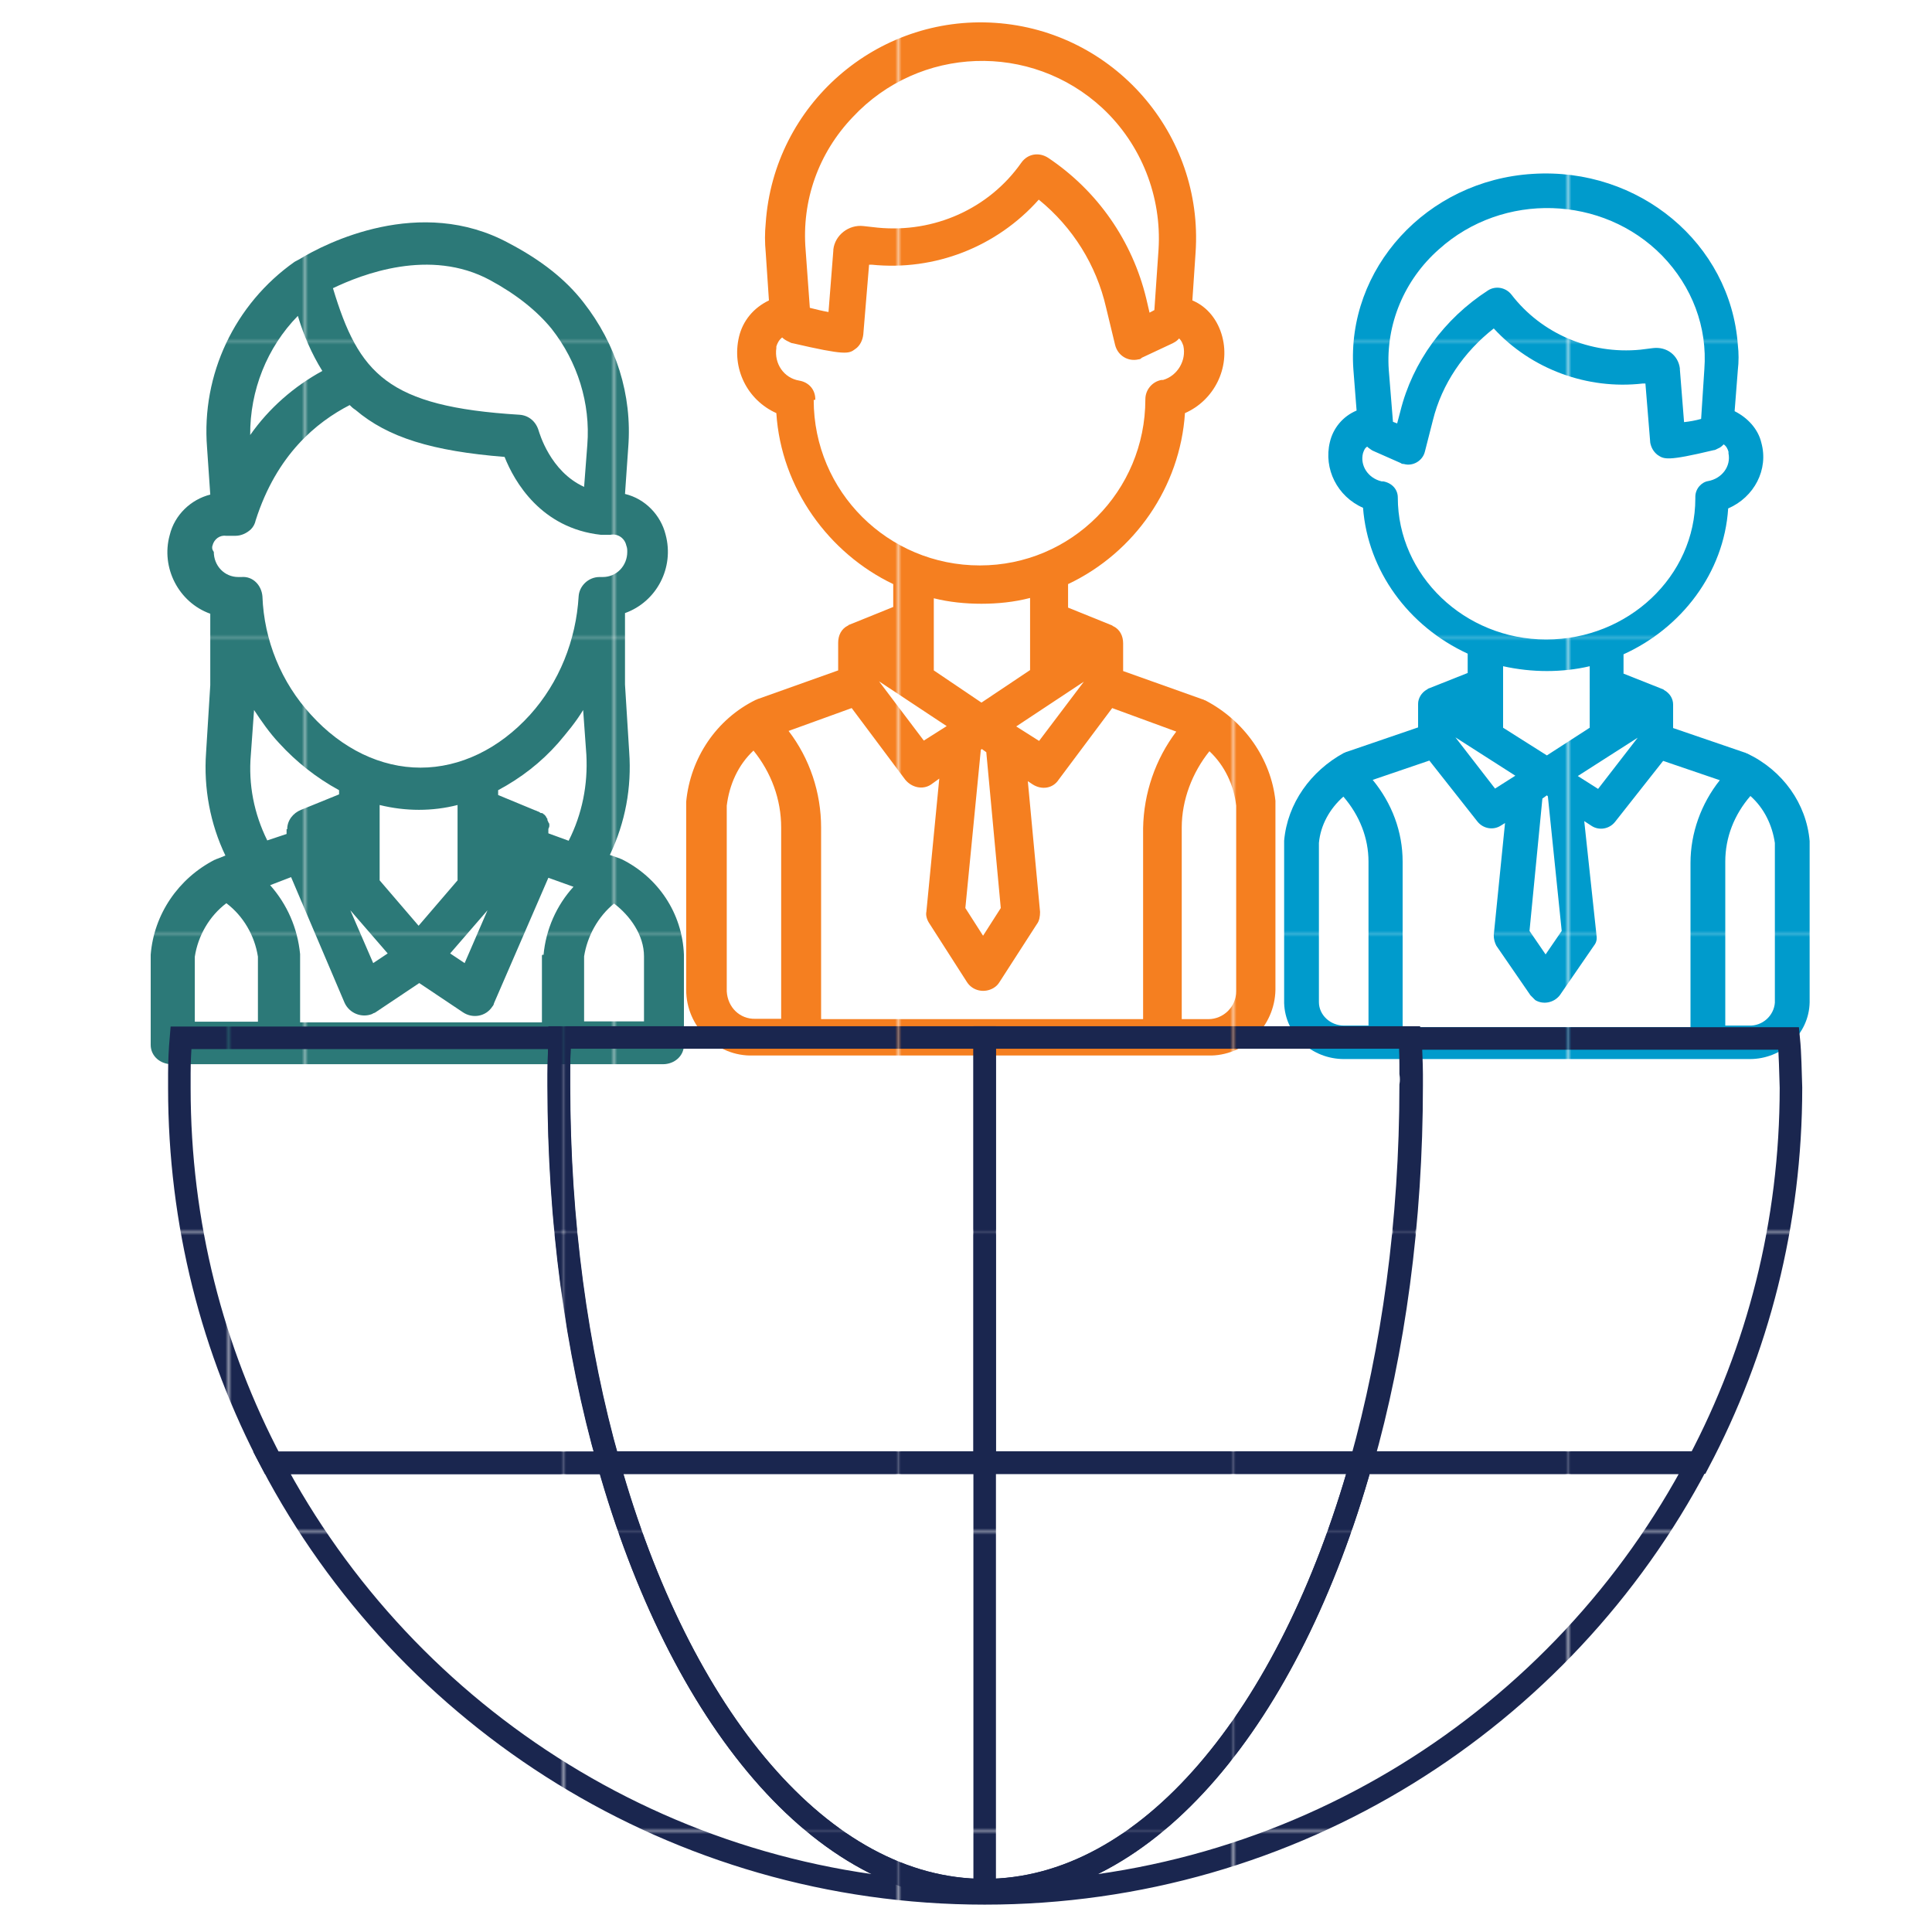 <?xml version="1.0" encoding="utf-8"?>
<!-- Generator: Adobe Illustrator 24.1.2, SVG Export Plug-In . SVG Version: 6.00 Build 0)  -->
<svg version="1.1" id="Layer_1" xmlns="http://www.w3.org/2000/svg" xmlns:xlink="http://www.w3.org/1999/xlink" x="0px" y="0px"
	 viewBox="0 0 600 600" style="enable-background:new 0 0 600 600;" xml:space="preserve">
<style type="text/css">
	.values-st0{fill:none;}
	.values-st1{fill-rule:evenodd;clip-rule:evenodd;fill:#1A264F;}
	.values-st2{fill-rule:evenodd;clip-rule:evenodd;fill:#009BCC;}
	.values-st3{fill-rule:evenodd;clip-rule:evenodd;fill:#2C7978;}
	.values-st4{fill-rule:evenodd;clip-rule:evenodd;fill:#F57F20;}
	.values-st5{fill:url(#SVGID_1_);}
	.values-st6{fill:url(#SVGID_2_);}
	.values-st7{fill:url(#SVGID_3_);}
	.values-st8{fill:none;stroke:url(#SVGID_4_);stroke-width:7;stroke-miterlimit:10;}
	.values-st9{fill:none;stroke:url(#SVGID_5_);stroke-width:7;stroke-miterlimit:10;}
	.values-st10{fill:none;stroke:url(#SVGID_6_);stroke-width:7;stroke-miterlimit:10;}
	.values-st11{fill:none;stroke:url(#SVGID_7_);stroke-width:7;stroke-miterlimit:10;}
	.values-st12{fill:none;stroke:url(#SVGID_8_);stroke-width:7;stroke-miterlimit:10;}
	.values-st13{fill:none;stroke:url(#SVGID_9_);stroke-width:7;stroke-miterlimit:10;}
</style>
<pattern  y="600" width="103.5" height="92.6" patternUnits="userSpaceOnUse" id="New_Pattern_Swatch_1" viewBox="0 -92.6 103.5 92.6" style="overflow:visible;">
	<g>
		<rect y="-92.6" class="values-st0" width="103.5" height="92.6"/>
		<g>
			<rect y="-92.6" class="values-st0" width="103.5" height="92.6"/>
			<polygon class="values-st1" points="0,0 103.5,0 103.5,-92.6 0,-92.6 			"/>
		</g>
	</g>
</pattern>
<pattern  y="600" width="103.5" height="91.8" patternUnits="userSpaceOnUse" id="New_Pattern_Swatch_4" viewBox="0 -91.8 103.5 91.8" style="overflow:visible;">
	<g>
		<rect y="-91.8" class="values-st0" width="103.5" height="91.8"/>
		<g>
			<rect x="0" y="-91.8" class="values-st0" width="103.5" height="91.8"/>
			<polygon class="values-st2" points="0,0 103.5,0 103.5,-91.8 0,-91.8 			"/>
		</g>
	</g>
</pattern>
<pattern  y="600" width="95.6" height="91.8" patternUnits="userSpaceOnUse" id="New_Pattern_Swatch_5" viewBox="0 -91.8 95.6 91.8" style="overflow:visible;">
	<g>
		<rect y="-91.8" class="values-st0" width="95.6" height="91.8"/>
		<g>
			<rect y="-91.8" class="values-st0" width="95.6" height="91.8"/>
			<polygon class="values-st3" points="0,0 95.6,0 95.6,-91.8 0,-91.8 			"/>
		</g>
	</g>
</pattern>
<pattern  y="600" width="103.5" height="91" patternUnits="userSpaceOnUse" id="New_Pattern_Swatch_9" viewBox="0 -91 103.5 91" style="overflow:visible;">
	<g>
		<rect y="-91" class="values-st0" width="103.5" height="91"/>
		<g>
			<rect y="-91" class="values-st0" width="103.5" height="91"/>
			<polygon class="values-st4" points="0,0 103.5,0 103.5,-91 0,-91 			"/>
		</g>
	</g>
</pattern>
<g>
	<pattern  id="SVGID_1_" xlink:href="#New_Pattern_Swatch_4" patternTransform="matrix(1 0 0 -1 71.5 -16406.4)">
	</pattern>
	<path class="values-st5" d="M398.8,261.1c0,0.3,0,0.3,0,0.5v49.6c0,0,0,0,0,0.3c0.3,9.8,8.6,17.4,18.6,17.4h125.7c0,0,0,0,0.3,0
		c10.1,0,18.4-7.8,18.6-17.6v-49.6c0-0.3,0-0.3,0-0.5c-1-11.6-8.3-21.9-19.4-27.2c-0.3,0-0.5-0.3-0.8-0.3l-22.2-7.6v-7.3
		c0-1.8-1-3.5-2.8-4.5c0,0-0.3-0.3-0.5-0.3l0,0l-12.1-4.8v-6c17.9-8.1,31.2-25.2,32.5-45.3c8.1-3.5,12.6-12.1,10.3-20.4
		c-1-4.3-4.3-7.8-8.3-9.8l1-12.8c0.3-2.5,0.3-5.3,0-7.8c-2.3-31.5-30.7-55.2-63.7-53.1c-33,2-57.9,29.5-55.7,60.7l1,12.8
		c-4.3,1.8-7.3,5.5-8.3,9.8c-2,8.3,2.3,16.9,10.3,20.4c1.5,19.6,14.1,36.8,32.5,45.3v6l-12.1,4.8l0,0c-0.3,0-0.3,0.3-0.5,0.3
		c-1.8,1-2.8,2.8-2.8,4.5v7.3l-22.2,7.6c-0.3,0-0.5,0.3-0.8,0.3C407.1,239.4,399.8,249.5,398.8,261.1z M435.6,267.6
		c0-9.3-3.3-18.1-9.3-25.4l17.6-6l14.9,18.9c1.8,2.3,5,2.8,7.3,1.3l1.3-0.8l-3.5,34.8c0,1.3,0.3,2.3,0.8,3.3l10.6,15.4
		c0.5,0.5,1,1,1.5,1.5c2.5,1.5,5.8,0.8,7.6-1.5l10.6-15.4c0.8-1,1-2,0.8-3.3L492,255l2.3,1.5c2.3,1.5,5.5,1,7.3-1.3l14.9-18.9
		l17.6,6c-5.8,7.3-9.1,16.4-9.1,25.7V319h-89.4V267.6z M508.6,229.1l-12.3,15.9l-6.3-4L508.6,229.1z M470.6,240.9l-6.3,4l-12.3-15.9
		L470.6,240.9z M480.4,247l0.3,0.3l4.3,41.8l-5,7.3l-5-7.3l4-41.1L480.4,247z M516.2,79.4c9.3,9.6,14.1,22.2,13.1,35.3l-1,15.4
		c-1.8,0.5-3.5,0.8-5.3,1l-1.3-16.4v-0.3c-0.5-4-4-6.8-8.3-6.3l-4,0.5c-15.6,1.5-30.7-5-40-17.1c-1.8-2.3-5-2.8-7.3-1.3
		c-13.6,8.8-23.4,22.2-27.2,37.5l-1,3.8l-1.3-0.5l-1.3-16.1c-1-14.1,4.8-28,15.6-37.5C466.8,59.5,497.8,60.6,516.2,79.4L516.2,79.4z
		 M526.5,154.3c0,0.3,0,0.3,0,0.5c0,24.2-20.9,43.8-46.3,43.8c-25.4,0-46.1-19.9-46.1-44.1c0-2.5-1.8-4.5-4.5-5c-0.3,0-0.3,0-0.5,0
		c-4.3-1-6.8-5-5.8-8.8c0.3-0.8,0.5-1.5,1.3-2l0.3,0.3c0.5,0.3,1,0.8,1.5,1l8.6,3.8c0.3,0.3,0.8,0.3,1,0.3c2.8,0.8,5.8-1,6.5-3.8
		l2.5-9.8c2.8-11.3,9.6-21.2,18.9-28.5c11.6,12.6,29,19.1,46.3,17.1h0.8l1.5,18.4c0.3,1.5,1,2.8,2.3,3.8c2,1.3,2.8,2,17.4-1.5
		c0.5,0,0.8-0.3,1.3-0.5c0.8-0.3,1.3-0.8,1.8-1.3c0.8,0.5,1.3,1.5,1.5,2.3c0,0.3,0,0.3,0,0.5c0.8,4-2,7.8-6.3,8.6
		C528.5,149.7,526.5,151.7,526.5,154.3L526.5,154.3z M480.4,208.4c4.5,0,9.1-0.5,13.3-1.5V226l-13.3,8.6l-13.6-8.6v-19.1
		C471.3,207.9,475.9,208.4,480.4,208.4L480.4,208.4z M551.2,311.4c-0.3,4-3.8,7.3-8.1,7.1h-7.3v-50.9c0-7.6,2.8-14.6,7.8-20.4
		c4.3,3.8,6.8,9.1,7.6,14.6V311.4C551.2,311.2,551.2,311.2,551.2,311.4z M409.6,261.8c0.5-5.5,3.3-10.6,7.6-14.4
		c5,5.8,7.8,12.8,7.8,20.2v50.9h-7.3h-0.3c-4.3,0-7.8-3.3-7.8-7.3V261.8z"/>
	<pattern  id="SVGID_2_" xlink:href="#New_Pattern_Swatch_9" patternTransform="matrix(1 0 0 -1 71.5 -16404)">
	</pattern>
	<path class="values-st6" d="M374.3,217.5c-0.3,0-0.5-0.3-0.8-0.3l-24.7-8.8v-8.6c0-2.3-1-4.3-3-5.3c-0.3,0-0.3-0.3-0.5-0.3l0,0l-13.6-5.5
		v-7.3c20.7-9.8,34.8-30.2,36.3-53.1c9.1-4,14.1-14.1,11.6-23.7c-1.3-5-4.5-9.3-9.3-11.3l1-14.9c2.5-36.8-25.4-68.8-62.2-71.3
		s-68.8,25.4-71.3,62.2c-0.3,3-0.3,6,0,9.1l1,14.9c-4.8,2.3-8.1,6.3-9.3,11.3c-2.3,9.8,2.5,19.6,11.6,23.7
		c1.5,23.4,16.4,43.6,36.3,53.1v7.1l-13.6,5.5l0,0c-0.3,0-0.3,0.3-0.5,0.3c-2,1-3,3-3,5.3v8.6l-24.7,8.8c-0.3,0-0.5,0.3-0.8,0.3
		c-12.3,6-20.4,18.1-21.7,31.7c0,0.3,0,0.3,0,0.5v57.9c0,11.3,9.3,20.7,20.7,20.4h0.3h141.1c11.3,0.3,20.7-9.1,20.9-20.4v-0.3v-57.9
		c0-0.3,0-0.3,0-0.5C394.7,235.6,386.4,223.8,374.3,217.5z M355,316.5H255V257c0-10.8-3.5-21.4-10.1-30l19.6-7.1l16.6,22.2
		c2,2.5,5.5,3.3,8.1,1.5l2.5-1.8l-4,41.3c-0.3,1.3,0.3,2.8,1,3.8l11.6,18.1c1.8,2.8,5.5,3.5,8.3,1.8c0.8-0.5,1.3-1,1.8-1.8L322,287
		c0.8-1,1-2.5,1-3.8l-3.8-40.6l1.5,1c2.8,1.8,6.3,1.3,8.1-1.5l16.6-22.2l19.9,7.3c-6.5,8.6-10.1,19.1-10.3,30V316.5z M294,225.5
		l-7.1,4.5l-13.9-18.4L294,225.5z M336.6,211.7l-13.9,18.4l-7.1-4.5L336.6,211.7z M306.3,233.6l4.5,48.4l-5.5,8.6l-5.5-8.6l4.8-49.1
		l0.3-0.3L306.3,233.6z M264.8,36.4c20.7-22.2,55.4-23.4,77.6-2.8c12.1,11.3,18.4,27.5,17.4,43.8l-1.3,18.9l-1.5,0.8l-1-4.3
		c-4.3-17.9-15.1-33.5-30.5-43.8c-2.8-1.8-6.3-1.3-8.3,1.5c-10.1,14.4-27.2,21.9-44.6,20.2l-4.5-0.5c-4.5-0.5-8.8,2.8-9.3,7.3v0.3
		l-1.5,19.1c-1.8-0.3-3.8-0.8-5.8-1.3l-1.3-17.9C248.9,62.3,254.2,47.5,264.8,36.4L264.8,36.4z M253.2,124c0-3-2-5.3-5-5.8
		c-4.8-0.8-7.8-5.3-7.1-10.1c0-0.3,0-0.3,0-0.5c0.3-1,0.8-2,1.8-2.8c0.5,0.5,1.3,1,2,1.3c0.5,0.3,1,0.5,1.3,0.5
		c16.4,3.8,17.4,3.3,19.4,1.8c1.5-1,2.3-2.8,2.5-4.5l1.8-21.7h0.8c19.6,2,38.8-5.5,51.9-20.2c10.6,8.6,17.9,20.4,20.9,33.5l2.8,11.6
		c0.8,3.3,4,5.3,7.3,4.5c0.5,0,0.8-0.3,1-0.5l9.6-4.5c0.5-0.3,1-0.5,1.5-1c0.3-0.3,0.3-0.3,0.5-0.5c0.8,0.8,1,1.5,1.3,2.3
		c1,4.5-1.8,9.3-6.3,10.6c-0.3,0-0.3,0-0.5,0c-2.8,0.5-5,3-5,6c0,28.5-22.9,51.6-51.4,51.6s-51.6-22.9-51.6-51.4
		C253.2,124.3,253.2,124,253.2,124L253.2,124z M304.8,187.5c5,0,10.1-0.5,15.1-1.8v22.4l-15.1,10.1L290,208.2v-22.4
		C294.8,187,299.8,187.5,304.8,187.5L304.8,187.5z M225.7,307.9v-57.7c0.8-6.5,3.5-12.6,8.3-17.1c5.5,6.8,8.6,15.1,8.6,23.9v59.4
		h-8.1C229.8,316.5,226,312.9,225.7,307.9L225.7,307.9z M383.9,307.9c0,4.8-4,8.6-8.6,8.6h-0.3H367V257c0-8.6,3.3-17.1,8.6-23.7
		c4.8,4.5,7.6,10.6,8.3,16.9L383.9,307.9L383.9,307.9z"/>
	<pattern  id="SVGID_3_" xlink:href="#New_Pattern_Swatch_5" patternTransform="matrix(1 0 0 -1 95.2 -16406.4)">
	</pattern>
	<path class="values-st7" d="M193,266.8c-0.3,0-0.5-0.3-0.8-0.3l-2.8-1c4.8-10.1,6.8-20.9,6-32l-1.3-20.9v-22.2
		c9.8-3.5,15.4-14.1,12.6-24.4c-1.5-6-6.3-11.1-12.6-12.6l1-14.4c1.3-16.4-3.8-32.2-13.9-45.1c-5.5-7.1-13.1-13.1-23.2-18.4
		c-27.5-14.9-56.9,0-65,5c-0.5,0.3-1,0.5-1.5,0.8c-18.6,13.1-29,35-27.2,57.7l1,14.6c-6,1.5-11.1,6.3-12.6,12.6
		c-2.8,10.1,2.8,20.9,12.6,24.4v22.2l-1.3,20.9c-0.8,11.1,1.3,22.2,6,32l-2.5,1c-0.3,0-0.5,0.3-0.8,0.3
		c-11.3,5.8-18.9,16.9-19.9,29.5c0,0.3,0,0.3,0,0.5v27.5c0,3.5,3,6,6.5,6h152.6c3.5,0,6.5-2.5,6.5-6v-27.5c0-0.3,0-0.3,0-0.5
		C211.9,283.5,204.3,272.4,193,266.8z M168.3,296.8v20.7H93.2v-20.7c0-0.3,0-0.3,0-0.5c-0.8-8.1-4-15.4-9.3-21.4l6.5-2.5l16.6,39
		c1.5,3.3,5.3,4.8,8.6,3.5c0.3-0.3,0.8-0.3,1-0.5l13.6-9.1l13.6,9.1c3,2,7.1,1.3,9.1-1.8c0.3-0.3,0.5-0.8,0.5-1l16.9-39l7.8,2.8
		c-5.3,5.8-8.6,13.3-9.3,21.2C168.6,296.3,168.3,296.6,168.3,296.8z M151.4,282.7l-7.1,16.4l-4.5-3L151.4,282.7z M142.1,250v23.4
		L130,287.5l-12.1-14.1V250C126,252,134.3,252,142.1,250z M120.4,296.1l-4.5,3l-7.1-16.4L120.4,296.1z M170.3,258.8v-1.3
		c0-0.3,0.3-0.5,0.3-1c0,0,0,0,0-0.3s0-0.5-0.3-0.8l0,0c0-0.3-0.3-0.5-0.3-0.8c0,0,0,0,0-0.3c-0.3-0.3-0.3-0.5-0.5-0.8l0,0
		c-0.3-0.3-0.3-0.5-0.5-0.5l0,0c-0.3-0.3-0.5-0.5-0.8-0.5c0,0,0,0-0.3,0c-0.3-0.3-0.5-0.3-0.8-0.5l0,0c-0.3,0-0.5-0.3-0.8-0.3
		l-11.6-4.8v-1.5c7.1-3.8,13.3-8.6,18.6-14.6c2.8-3.3,5.5-6.5,7.8-10.3l1,13.9c0.5,9.3-1.3,18.4-5.5,26.7L170.3,258.8z M152.2,87
		c8.3,4.5,14.6,9.6,19.1,15.1c8.1,10.3,12.1,23.2,11.1,36l-1,13.1c-10.6-4.8-13.9-16.9-14.1-17.4c-0.8-2.8-3-4.8-6-5
		c-41.1-2.5-49.9-12.8-57.9-39.3C112.4,85.2,133.5,76.9,152.2,87z M92.5,98.1c1.8,6,4.3,11.8,7.6,17.1c-8.8,4.8-16.6,11.6-22.4,19.9
		C77.6,121.3,82.9,107.9,92.5,98.1z M66,169.4c0.5-2,2.3-3.3,4.3-3c0.3,0,0.5,0,1,0c0.5,0,0.8,0,1.3,0h0.5c1.8,0,3.5-0.8,4.8-2
		c0.8-0.8,1.3-1.8,1.5-2.8c6.5-20.4,18.9-30.5,29.2-35.8c0.5,0.5,1,1,1.8,1.5c10.1,8.6,23.9,12.8,46.3,14.6c3,7.6,11.3,22.2,30,24.2
		c0.3,0,0.8,0,1,0h0.5c0.5,0,0.8,0,1.3,0c2.3-0.5,4.5,1,5,3.3c0.3,0.8,0.3,1.3,0.3,2c0,4.3-3.3,7.8-7.6,7.8h-1c-3.5,0-6.3,2.8-6.5,6
		c-0.8,13.6-6,26.7-15.1,36.8c-9.6,10.6-21.7,16.4-34,16.4s-24.4-5.8-34-16.4c-9.3-10.1-14.6-23.2-15.1-36.8c-0.3-3.5-3-6.3-6.5-6
		h-1c-4.3,0-7.6-3.5-7.6-7.8C65.8,170.6,65.8,169.9,66,169.4z M77.9,234.4l1-13.9c2.3,3.5,4.8,7.1,7.8,10.3
		c5.3,5.8,11.6,10.8,18.6,14.6v1.3l-11.8,4.8c-2.5,1-4.3,3.3-4.3,6H89v1.5l-6,2C78.9,252.7,77.1,243.7,77.9,234.4L77.9,234.4z
		 M60.5,297.1c1-6.5,4.5-12.6,9.8-16.6c5.3,4,8.8,10.1,9.8,16.6v20.2H60.5V297.1z M199.8,317.2h-18.4v-20.2c1-6.3,4.3-12.3,9.3-16.4
		c5,3.8,9.3,9.8,9.3,16.4v20.2H199.8z"/>
	<pattern  id="SVGID_4_" xlink:href="#New_Pattern_Swatch_1" patternTransform="matrix(1 0 0 -1 71.5 -16408.801)">
	</pattern>
	<path class="values-st8" d="M555.5,322.5H438.1c0,3.5,0.3,7.3,0.3,11.1c0,1.3,0,2.3,0,3.5c0,42.3-5.5,82.4-15.4,117.1h104.5
		c18.4-34.8,28.7-74.3,28.7-116.4C556,332.6,556,327.6,555.5,322.5z"/>
	<pattern  id="SVGID_5_" xlink:href="#New_Pattern_Swatch_1" patternTransform="matrix(1 0 0 -1 71.5 -16408.801)">
	</pattern>
	<path class="values-st9" d="M305.8,587c-50.6,0-94.7-53.9-116.9-132.7H84.4C126.2,533.8,209.9,588,305.8,588
		c96.2,0,179.6-54.2,221.4-133.7H422.7C400.5,533.3,356.5,587,305.8,587z"/>
	<pattern  id="SVGID_6_" xlink:href="#New_Pattern_Swatch_1" patternTransform="matrix(1 0 0 -1 71.5 -16408.801)">
	</pattern>
	<path class="values-st10" d="M173.6,336.9c0-1.3,0-2.3,0-3.5c0-3.8,0-7.3,0.3-11.1H56.2c-0.3,3.5-0.5,7.3-0.5,11.1c0,1.5,0,3,0,4.5
		c0,42.1,10.3,81.6,28.7,116.4H189C179.1,419.2,173.6,379.4,173.6,336.9z"/>
	<pattern  id="SVGID_7_" xlink:href="#New_Pattern_Swatch_1" patternTransform="matrix(1 0 0 -1 71.5 -16408.801)">
	</pattern>
	<path class="values-st11" d="M173.8,322.5c0,3.5-0.3,7.3-0.3,11.1c0,1.3,0,2.3,0,3.5c0,42.3,5.5,82.4,15.4,117.1h116.9V333.3v-11.1h-132
		V322.5z"/>
	<pattern  id="SVGID_8_" xlink:href="#New_Pattern_Swatch_1" patternTransform="matrix(1 0 0 -1 71.5 -16408.801)">
	</pattern>
	<path class="values-st12" d="M438.1,333.3c0-3.8,0-7.3-0.3-11.1h-132v11.1v120.9h116.9c9.8-35,15.4-74.8,15.4-117.1
		C438.3,335.9,438.3,334.6,438.1,333.3z"/>
	<pattern  id="SVGID_9_" xlink:href="#New_Pattern_Swatch_1" patternTransform="matrix(1 0 0 -1 71.5 -16408.801)">
	</pattern>
	<path class="values-st13" d="M305.8,586V454.3H189C211.1,533.3,255.2,587,305.8,587s94.7-53.9,116.9-132.7H305.8V586z"/>
</g>
</svg>
